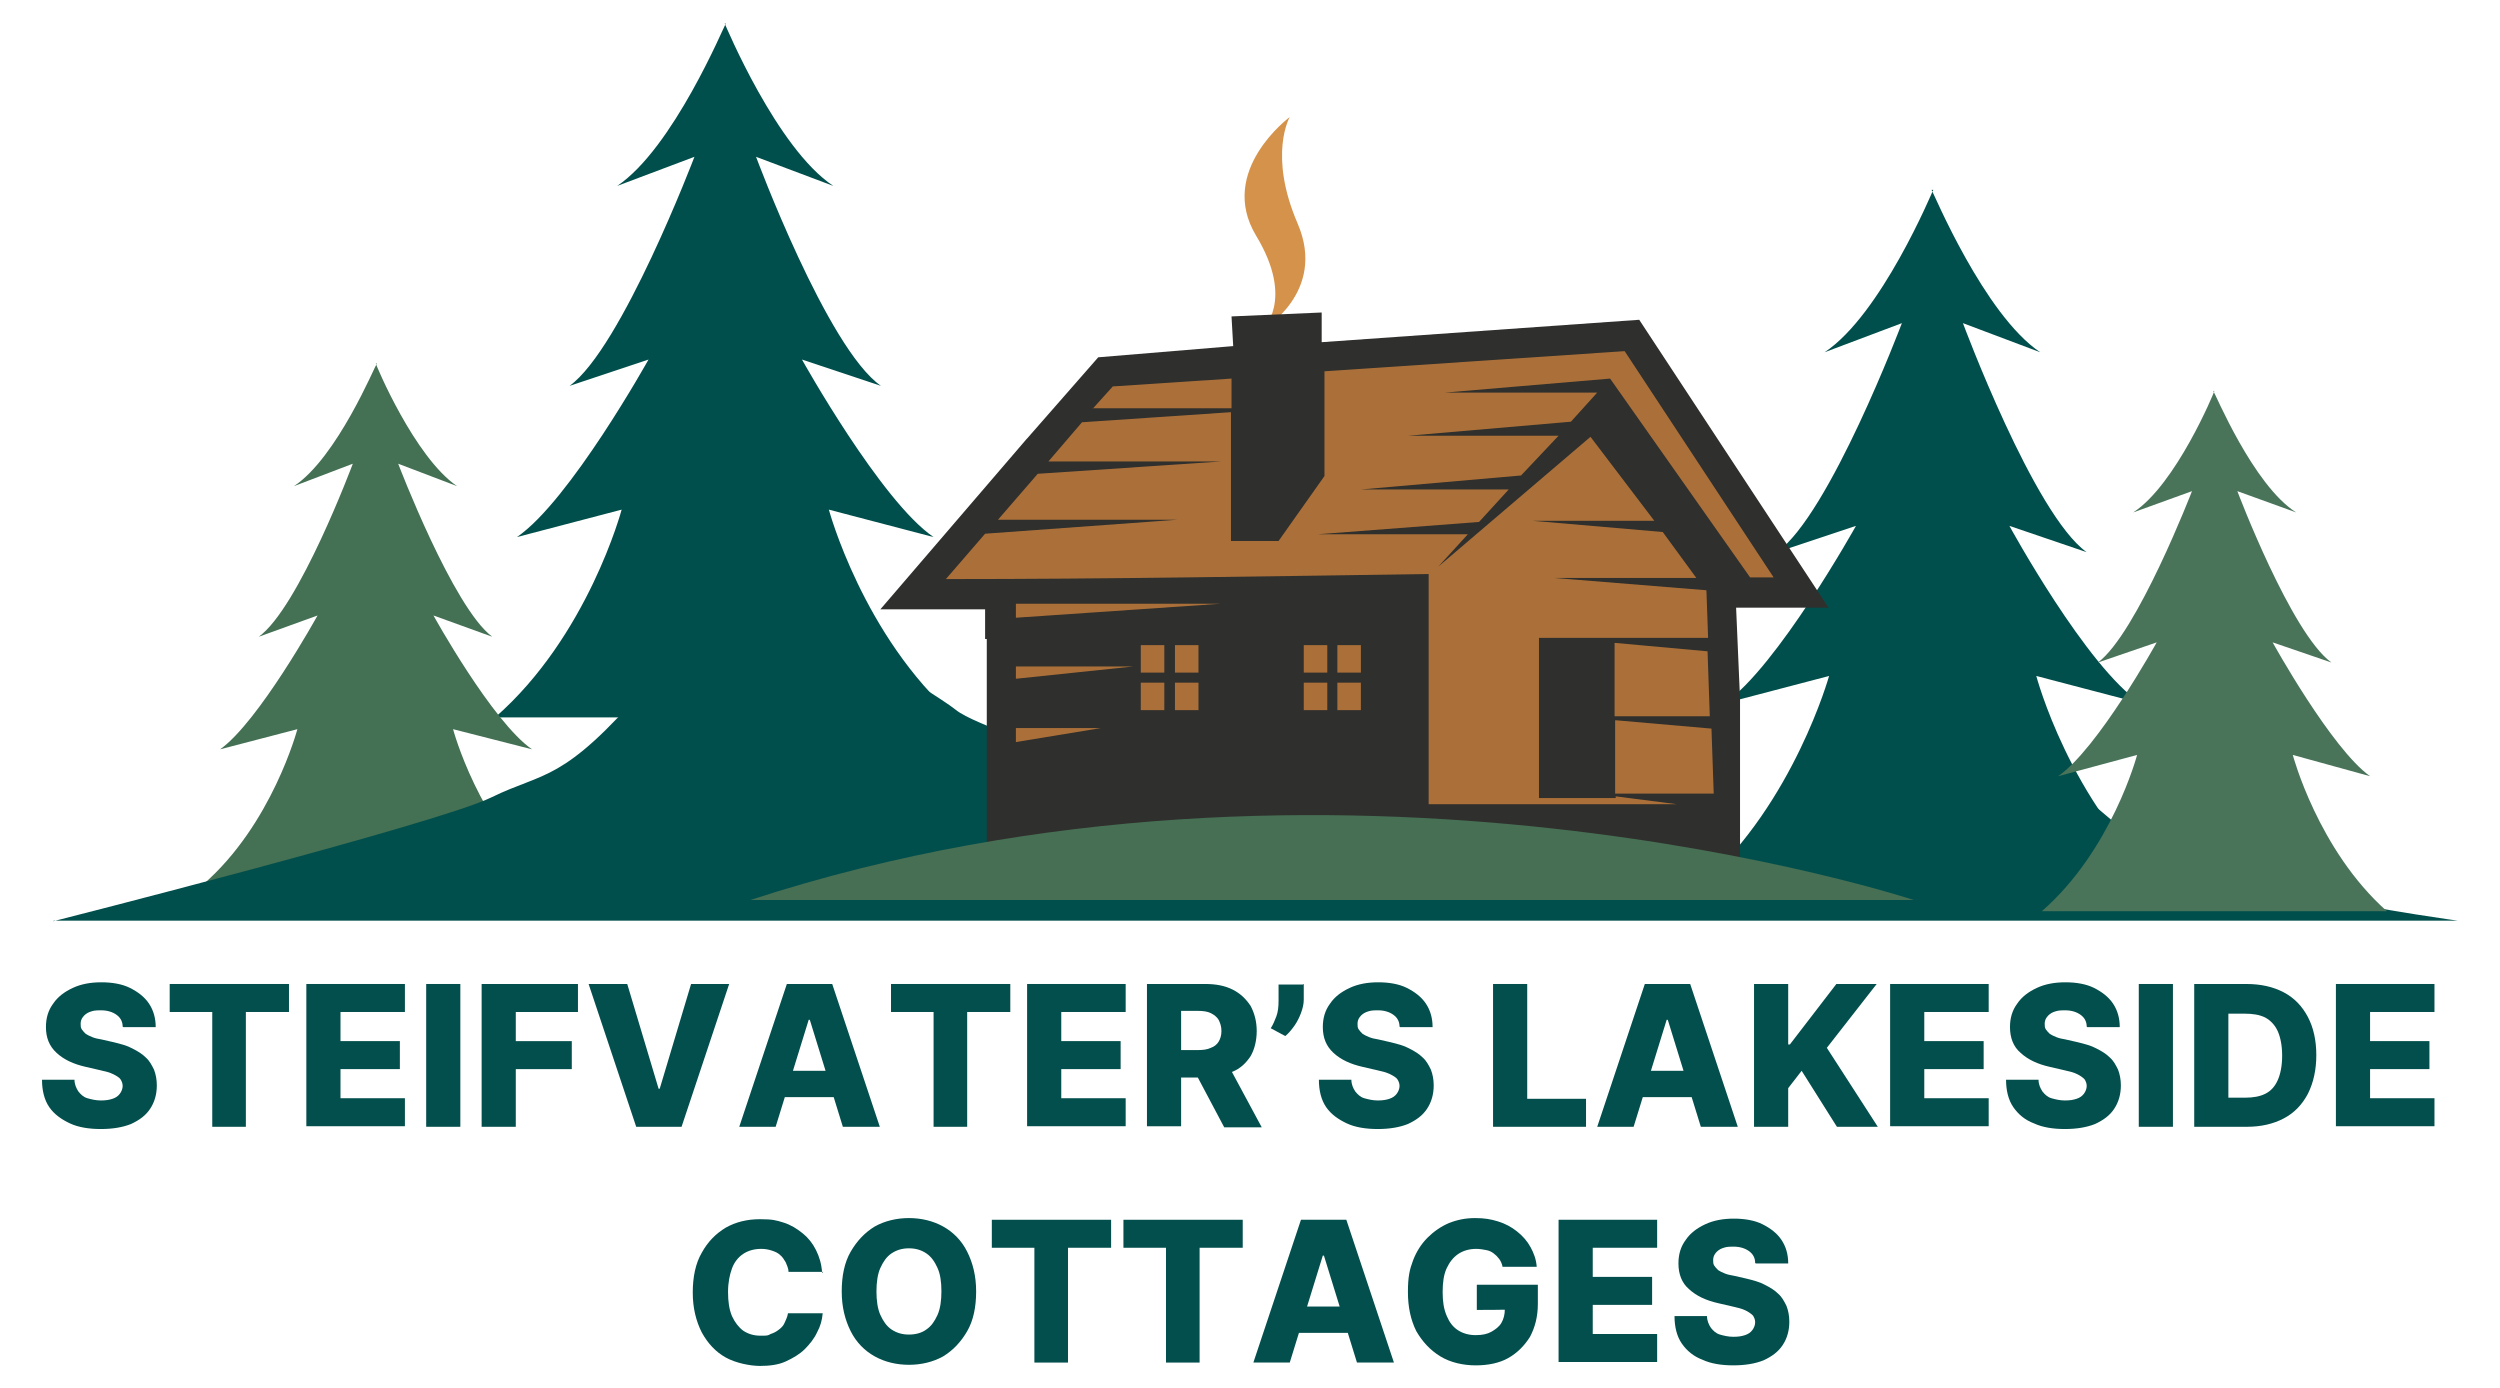 <?xml version="1.0" encoding="UTF-8"?>
<svg id="Layer_1" data-name="Layer 1" xmlns="http://www.w3.org/2000/svg" version="1.1" viewBox="0 0 446.4 247.9">
  <defs>
    <style>
      .cls-1 {
        fill: #d5924a;
      }

      .cls-1, .cls-2, .cls-3, .cls-4, .cls-5, .cls-6, .cls-7, .cls-8 {
        stroke-width: 0px;
      }

      .cls-1, .cls-2, .cls-3, .cls-4, .cls-5, .cls-6, .cls-8 {
        fill-rule: evenodd;
      }

      .cls-2 {
        fill: #4a745a;
      }

      .cls-3 {
        fill: #2f2f2d;
      }

      .cls-4 {
        fill: #466f54;
      }

      .cls-5 {
        fill: #014f4c;
      }

      .cls-6 {
        fill: #ab7039;
      }

      .cls-7 {
        fill: #034f4d;
      }

      .cls-8 {
        fill: #447054;
      }
    </style>
  </defs>
  <path class="cls-5" d="M129.6,4.2h0c-.3.4-9.4,22.3-19.4,29l13.8-5.2s-13,34.2-22.3,40.9l14.1-4.7s-14.1,25.3-23.5,31.7l18.7-4.9s-6,22.6-22.6,37.1h82.2c-16.5-14.5-22.6-37.1-22.6-37.1l18.7,4.9c-9.4-6.4-23.5-31.7-23.5-31.7l14.1,4.7c-9.6-6.7-22.3-40.9-22.3-40.9l13.8,5.2c-10.1-6.7-19.2-28.6-19.4-29h0Z"/>
  <path class="cls-8" d="M67.3,64.9h0c-.3.3-7.1,16.8-14.8,21.9l10.5-4s-9.6,25.7-16.8,30.9l10.5-3.8s-10.5,19-17.4,23.9l13.8-3.6s-4.5,17-16.8,27.7h61.6c-12.5-10.7-17-27.7-17-27.7l14.1,3.6c-7.1-4.9-17.6-23.9-17.6-23.9l10.5,3.8c-7-5.2-16.8-30.9-16.8-30.9l10.5,4c-7.6-5.2-14.5-21.7-14.5-21.9h.2Z"/>
  <path class="cls-5" d="M9.6,164.4h429.3s-47.1-6.4-57.4-14.3c-10.3-8.1-25.7-23.9-37.6-21.7-11.6,2.5-24.6,24.8-31.5,26-7.1,1.1-21-1.8-29.5-3.4-8.2-1.5-22.1-6.4-32.4-5.3-10.3.9-30.6,7.8-32.8,6.4-2.5-1.1-20.8-3.4-25.4-11.6-4.7-8.1-17.9-10.7-21.7-13.8-3.8-3.1-33.3-20.5-33.3-20.5,0,0-6.7-1.4-21.9,16.3-15,17.4-18.1,15.2-27.7,19.9-9.6,4.7-78.2,22.1-78.2,22.1h0Z"/>
  <path class="cls-5" d="M344.9,33.9h0c.3.4,9.4,22.3,19.4,29l-13.8-5.2s12.7,34.2,22.1,40.9l-13.8-4.7s13.8,25.3,23.5,31.7l-18.7-4.9s6,22.6,22.6,37.1h-82.2c16.3-14.5,22.6-37.1,22.6-37.1l-18.7,4.9c9.4-6.4,23.5-31.7,23.5-31.7l-14.1,4.7c9.4-6.7,22.3-40.9,22.3-40.9l-13.8,5.2c10.1-6.7,19.2-28.6,19.4-29h0Z"/>
  <path class="cls-2" d="M395.2,69.8h0c.3.3,7.1,16.8,14.8,21.7l-10.5-3.8s9.6,25.4,16.8,30.6l-10.5-3.6s10.5,19,17.4,23.9l-13.8-3.8s4.5,17,16.8,27.9h-61.6c12.5-10.9,17-27.9,17-27.9l-14.1,3.8c7.1-4.9,17.6-23.9,17.6-23.9l-10.5,3.6c7-5.2,16.8-30.6,16.8-30.6l-10.5,3.8c7.6-4.9,14.5-21.5,14.5-21.7h-.2Z"/>
  <path class="cls-1" d="M230.3,20.9s-13,9.6-6,21.2,1.1,16.8,1.1,16.8c0,0,11.6-6.7,6.3-19-5.3-12.3-1.4-19-1.4-19h0Z"/>
  <path class="cls-3" d="M183.4,78.3l12.7-14.5,24.1-2-.3-5.3,16.1-.7v5.3l56.7-4,33.8,51.4h-16.5l.7,16.3v31.5h-134.5v-42.2h-.3v-5.3h-18.7l26.1-30.4h0Z"/>
  <path class="cls-6" d="M255.1,143.6v-41.1c-28.8.4-57.4.9-86.2.9l7-8.1h0l34.4-2.5h-32.1l7.1-8.2,32.8-2.2h-30.9l6-7,26.6-1.8v23h8.5l8.2-11.6v-18.7l53.6-3.6,26.6,40.4h-4.2l-25-35.5h0l-29.5,2.5h27.2l-4.7,5.2-29,2.5h26.8l-6.7,7.1-28.6,2.5h26.4l-5.3,5.8-28.8,2.2h26.8l-5.3,5.8,27.2-23.2,11.4,15h-21.7l23.2,2,6,8.2h-25.4l27.2,2.2.3,8.5h-30.2v28.6h13.7v-.3l10.9,1.4h-44.3ZM306.1,143.6v-1.8,1.8h0ZM203.7,115.2h4.2v4.9h-4.2v-4.9ZM207.9,121.9v4.9h-4.2v-4.9h4.2ZM209.8,115.2h4.2v4.9h-4.2v-4.9ZM214,121.9v4.9h-4.2v-4.9h4.2ZM181.4,130h15.2l-15.2,2.5v-2.5ZM181.4,119h21l-21,2.2v-2.2ZM181.4,107.8h36.6l-36.6,2.5s0-2.5,0-2.5ZM232.8,115.2h4.2v4.9h-4.2v-4.9ZM237,121.9v4.9h-4.2v-4.9h4.2ZM238.8,115.2h4.2v4.9h-4.2v-4.9ZM243,121.9v4.9h-4.2v-4.9h4.2ZM288.4,114.8l16.5,1.5.4,11.6h-17v-13.1h0ZM288.4,128.6l17.2,1.5.4,11.6h-17.6v-13.1ZM195.1,73l3.6-4,21.2-1.4v5.3h-24.8Z"/>
  <path class="cls-4" d="M134,160.7h207.7s-103.2-34.1-207.7,0h0Z"/>
  <g>
    <path class="cls-7" d="M21.9,183.3c0-.9-.4-1.6-1.1-2.1s-1.6-.8-2.8-.8-1.4.1-2,.3c-.5.2-.9.5-1.2.9-.3.4-.4.8-.4,1.2,0,.4,0,.7.2,1,.2.3.4.5.7.8.3.2.7.4,1.2.6.5.2,1,.3,1.6.4l2.2.5c1.2.3,2.4.6,3.3,1.1,1,.5,1.8,1,2.4,1.6.7.6,1.1,1.4,1.5,2.2.3.8.5,1.7.5,2.8,0,1.6-.4,3-1.2,4.2s-1.9,2-3.4,2.7c-1.5.6-3.3.9-5.4.9s-4-.3-5.5-1-2.8-1.6-3.7-2.9c-.9-1.3-1.3-3-1.3-4.9h5.8c0,.8.3,1.5.7,2.1.4.5.9,1,1.6,1.2s1.5.4,2.4.4,1.5-.1,2.1-.3,1-.5,1.3-.9c.3-.4.5-.9.5-1.4,0-.5-.2-.9-.4-1.2s-.7-.6-1.3-.9c-.6-.3-1.4-.5-2.3-.7l-2.6-.6c-2.2-.5-3.9-1.3-5.2-2.5s-1.9-2.7-1.9-4.6c0-1.6.4-3,1.3-4.2.8-1.2,2-2.1,3.5-2.8,1.5-.7,3.2-1,5.1-1s3.7.3,5.1,1c1.4.7,2.6,1.6,3.4,2.8s1.2,2.6,1.2,4.2h-5.8Z"/>
    <path class="cls-7" d="M30.3,180.7v-5h21.3v5h-7.7v20.5h-6v-20.5h-7.7Z"/>
    <path class="cls-7" d="M54.7,201.2v-25.5h17.6v5h-11.5v5.2h10.6v5h-10.6v5.2h11.5v5h-17.6Z"/>
    <path class="cls-7" d="M82.2,175.7v25.5h-6.1v-25.5h6.1Z"/>
    <path class="cls-7" d="M86,201.2v-25.5h17.2v5h-11.1v5.2h10v5h-10v10.3h-6.1Z"/>
    <path class="cls-7" d="M112,175.7l5.6,18.7h.2l5.6-18.7h6.8l-8.5,25.5h-8.1l-8.5-25.5h6.8Z"/>
    <path class="cls-7" d="M138.6,201.2h-6.6l8.5-25.5h8.1l8.5,25.5h-6.6l-5.9-19.1h-.2l-5.9,19.1ZM137.7,191.2h13.7v4.7h-13.7v-4.7Z"/>
    <path class="cls-7" d="M159.1,180.7v-5h21.3v5h-7.7v20.5h-6v-20.5h-7.7Z"/>
    <path class="cls-7" d="M183.4,201.2v-25.5h17.6v5h-11.5v5.2h10.6v5h-10.6v5.2h11.5v5h-17.6Z"/>
    <path class="cls-7" d="M204.8,201.2v-25.5h10.4c1.9,0,3.5.3,4.9,1s2.4,1.7,3.2,2.9c.7,1.3,1.1,2.8,1.1,4.5s-.4,3.3-1.1,4.5c-.8,1.2-1.8,2.2-3.3,2.8-1.4.6-3.1,1-5,1h-6.6v-4.9h5.5c.9,0,1.7-.1,2.3-.4.6-.2,1.1-.6,1.4-1.1.3-.5.5-1.1.5-1.9s-.2-1.4-.5-2c-.3-.5-.8-.9-1.4-1.2-.6-.3-1.4-.4-2.3-.4h-3v20.6h-6.1ZM219,189.6l6.3,11.7h-6.7l-6.2-11.7h6.5Z"/>
    <path class="cls-7" d="M232.8,175.7v2.8c0,.8-.2,1.6-.5,2.4-.3.8-.7,1.6-1.2,2.3-.5.7-1,1.3-1.6,1.8l-2.6-1.4c.4-.6.7-1.3,1-2.1.3-.8.4-1.7.4-2.8v-2.9h4.3Z"/>
    <path class="cls-7" d="M249.9,183.3c0-.9-.4-1.6-1.1-2.1s-1.6-.8-2.8-.8-1.4.1-2,.3c-.5.2-.9.5-1.2.9-.3.4-.4.8-.4,1.2,0,.4,0,.7.2,1,.2.3.4.5.7.8.3.2.7.4,1.2.6.5.2,1,.3,1.6.4l2.2.5c1.2.3,2.4.6,3.3,1.1,1,.5,1.8,1,2.4,1.6.7.6,1.1,1.4,1.5,2.2.3.8.5,1.7.5,2.8,0,1.6-.4,3-1.2,4.2s-1.9,2-3.4,2.7c-1.5.6-3.3.9-5.4.9s-4-.3-5.5-1-2.8-1.6-3.7-2.9c-.9-1.3-1.3-3-1.3-4.9h5.8c0,.8.3,1.5.7,2.1.4.5.9,1,1.6,1.2s1.5.4,2.4.4,1.5-.1,2.1-.3,1-.5,1.3-.9c.3-.4.5-.9.5-1.4,0-.5-.2-.9-.4-1.2s-.7-.6-1.3-.9c-.6-.3-1.4-.5-2.3-.7l-2.6-.6c-2.2-.5-3.9-1.3-5.2-2.5s-1.9-2.7-1.9-4.6c0-1.6.4-3,1.3-4.2.8-1.2,2-2.1,3.5-2.8,1.5-.7,3.2-1,5.1-1s3.7.3,5.1,1c1.4.7,2.6,1.6,3.4,2.8s1.2,2.6,1.2,4.2h-5.8Z"/>
    <path class="cls-7" d="M266.6,201.2v-25.5h6.1v20.5h10.5v5h-16.6Z"/>
    <path class="cls-7" d="M291.8,201.2h-6.6l8.5-25.5h8.1l8.5,25.5h-6.6l-5.9-19.1h-.2l-5.9,19.1ZM291,191.2h13.7v4.7h-13.7v-4.7Z"/>
    <path class="cls-7" d="M313.2,201.2v-25.5h6.1v10.8h.3l8.3-10.8h7.2l-8.9,11.4,9.1,14.1h-7.3l-6.3-10-2.4,3.1v6.9h-6.1Z"/>
    <path class="cls-7" d="M337.5,201.2v-25.5h17.6v5h-11.5v5.2h10.6v5h-10.6v5.2h11.5v5h-17.6Z"/>
    <path class="cls-7" d="M372.6,183.3c0-.9-.4-1.6-1.1-2.1s-1.6-.8-2.8-.8-1.4.1-2,.3c-.5.2-.9.5-1.2.9-.3.4-.4.8-.4,1.2,0,.4,0,.7.2,1,.2.3.4.5.7.8.3.2.7.4,1.2.6.5.2,1,.3,1.6.4l2.2.5c1.2.3,2.4.6,3.3,1.1,1,.5,1.8,1,2.4,1.6.7.6,1.1,1.4,1.5,2.2.3.8.5,1.7.5,2.8,0,1.6-.4,3-1.2,4.2s-1.9,2-3.4,2.7c-1.5.6-3.3.9-5.4.9s-4-.3-5.5-1c-1.6-.6-2.8-1.6-3.7-2.9s-1.3-3-1.3-4.9h5.8c0,.8.3,1.5.7,2.1.4.5.9,1,1.6,1.2s1.5.4,2.4.4,1.5-.1,2.1-.3c.6-.2,1-.5,1.3-.9.3-.4.5-.9.5-1.4,0-.5-.2-.9-.4-1.2-.3-.3-.7-.6-1.3-.9-.6-.3-1.4-.5-2.3-.7l-2.6-.6c-2.2-.5-3.9-1.3-5.2-2.5-1.3-1.1-1.9-2.7-1.9-4.6,0-1.6.4-3,1.3-4.2.8-1.2,2-2.1,3.5-2.8,1.5-.7,3.2-1,5.1-1s3.7.3,5.1,1c1.4.7,2.6,1.6,3.4,2.8s1.2,2.6,1.2,4.2h-5.8Z"/>
    <path class="cls-7" d="M388,175.7v25.5h-6.1v-25.5h6.1Z"/>
    <path class="cls-7" d="M401.1,201.2h-9.3v-25.5h9.3c2.6,0,4.8.5,6.7,1.5,1.9,1,3.3,2.5,4.3,4.4,1,1.9,1.5,4.2,1.5,6.8s-.5,4.9-1.5,6.9c-1,1.9-2.4,3.4-4.3,4.4-1.9,1-4.1,1.5-6.6,1.5ZM397.9,196h3c1.4,0,2.6-.2,3.6-.7,1-.5,1.7-1.3,2.2-2.4s.8-2.6.8-4.4-.3-3.3-.8-4.4-1.3-1.9-2.2-2.4c-1-.5-2.2-.7-3.7-.7h-2.9v15Z"/>
    <path class="cls-7" d="M417.1,201.2v-25.5h17.6v5h-11.5v5.2h10.6v5h-10.6v5.2h11.5v5h-17.6Z"/>
    <path class="cls-7" d="M147,227.1h-6.2c0-.6-.3-1.2-.5-1.7-.3-.5-.6-1-1-1.3-.4-.4-.9-.6-1.5-.8-.6-.2-1.2-.3-1.9-.3-1.2,0-2.3.3-3.2.9-.9.6-1.6,1.5-2,2.6s-.7,2.5-.7,4.2.2,3.1.7,4.3c.5,1.1,1.2,2,2,2.6.9.6,1.9.9,3.1.9s1.3,0,1.8-.3c.6-.2,1-.4,1.5-.8.4-.3.8-.7,1-1.2s.5-1,.6-1.7h6.2c-.1,1.2-.4,2.3-1,3.4-.5,1.1-1.3,2.1-2.2,3-.9.9-2.1,1.6-3.4,2.2s-2.9.8-4.6.8-4.3-.5-6.1-1.5c-1.8-1-3.2-2.5-4.3-4.5-1-2-1.6-4.3-1.6-7.1s.5-5.2,1.6-7.1c1.1-2,2.5-3.4,4.3-4.5,1.8-1,3.8-1.5,6.1-1.5s2.9.2,4.2.6c1.3.4,2.4,1.1,3.4,1.9,1,.8,1.8,1.8,2.4,3,.6,1.2,1,2.5,1.1,4.1Z"/>
    <path class="cls-7" d="M174.3,230.6c0,2.8-.5,5.2-1.6,7.1s-2.5,3.4-4.3,4.5c-1.8,1-3.9,1.5-6.1,1.5s-4.3-.5-6.1-1.5c-1.8-1-3.3-2.5-4.3-4.5s-1.6-4.3-1.6-7.1.5-5.2,1.6-7.1,2.5-3.4,4.3-4.5c1.8-1,3.9-1.5,6.1-1.5s4.3.5,6.1,1.5c1.8,1,3.3,2.5,4.3,4.5s1.6,4.3,1.6,7.1ZM168.1,230.6c0-1.7-.2-3.1-.7-4.2s-1.1-2-2-2.6c-.9-.6-1.9-.9-3.1-.9s-2.2.3-3.1.9c-.9.6-1.5,1.5-2,2.6s-.7,2.6-.7,4.2.2,3.1.7,4.2c.5,1.1,1.1,2,2,2.6.9.6,1.9.9,3.1.9s2.3-.3,3.1-.9c.9-.6,1.5-1.5,2-2.6.5-1.1.7-2.6.7-4.2Z"/>
    <path class="cls-7" d="M177.1,222.8v-5h21.3v5h-7.7v20.5h-6v-20.5h-7.7Z"/>
    <path class="cls-7" d="M200.6,222.8v-5h21.3v5h-7.7v20.5h-6v-20.5h-7.7Z"/>
    <path class="cls-7" d="M230.4,243.3h-6.6l8.5-25.5h8.1l8.5,25.5h-6.6l-5.9-19.1h-.2l-5.9,19.1ZM229.5,233.3h13.7v4.7h-13.7v-4.7Z"/>
    <path class="cls-7" d="M268.3,226.2c-.1-.5-.3-1-.6-1.4-.3-.4-.6-.7-1-1-.4-.3-.8-.5-1.4-.6-.5-.1-1.1-.2-1.7-.2-1.2,0-2.3.3-3.2.9-.9.6-1.6,1.5-2.1,2.6-.5,1.1-.7,2.5-.7,4.2s.2,3,.7,4.2c.5,1.2,1.1,2,2,2.6.9.6,2,.9,3.2.9s2.1-.2,2.8-.6,1.4-.9,1.8-1.6c.4-.7.6-1.5.6-2.4h1.1c0,.1-6.1.1-6.1.1v-4.5h10.9v3.4c0,2.3-.5,4.2-1.4,5.9-1,1.6-2.3,2.9-3.9,3.8s-3.6,1.3-5.8,1.3-4.5-.5-6.3-1.6c-1.8-1.1-3.2-2.6-4.3-4.5-1-2-1.5-4.3-1.5-7s.3-4,.9-5.6,1.5-3,2.6-4.1c1.1-1.1,2.4-2,3.8-2.6,1.5-.6,3-.9,4.7-.9s2.8.2,4.1.6c1.3.4,2.4,1,3.4,1.8,1,.8,1.8,1.7,2.4,2.8s1,2.2,1.1,3.5h-6.2Z"/>
    <path class="cls-7" d="M278.3,243.3v-25.5h17.6v5h-11.5v5.2h10.6v5h-10.6v5.2h11.5v5h-17.6Z"/>
    <path class="cls-7" d="M313.4,225.5c0-.9-.4-1.6-1.1-2.1s-1.6-.8-2.8-.8-1.4.1-2,.3c-.5.2-.9.5-1.2.9-.3.4-.4.8-.4,1.2,0,.4,0,.7.2,1,.2.3.4.5.7.8.3.2.7.4,1.2.6.5.2,1,.3,1.6.4l2.2.5c1.2.3,2.4.6,3.3,1.1,1,.5,1.8,1,2.4,1.6.7.6,1.1,1.4,1.5,2.2.3.8.5,1.7.5,2.8,0,1.6-.4,3-1.2,4.2s-1.9,2-3.4,2.7c-1.5.6-3.3.9-5.4.9s-4-.3-5.5-1c-1.6-.6-2.8-1.6-3.7-2.9-.9-1.3-1.3-3-1.3-4.9h5.8c0,.8.3,1.5.7,2.1.4.5.9,1,1.6,1.2s1.5.4,2.4.4,1.5-.1,2.1-.3c.6-.2,1-.5,1.3-.9.3-.4.5-.9.5-1.4,0-.5-.2-.9-.4-1.2-.3-.3-.7-.6-1.3-.9-.6-.3-1.4-.5-2.3-.7l-2.6-.6c-2.2-.5-3.9-1.3-5.2-2.5-1.3-1.1-1.9-2.7-1.9-4.6,0-1.6.4-3,1.3-4.2.8-1.2,2-2.1,3.5-2.8,1.5-.7,3.2-1,5.1-1s3.7.3,5.1,1c1.4.7,2.6,1.6,3.4,2.8s1.2,2.6,1.2,4.2h-5.8Z"/>
  </g>
</svg>